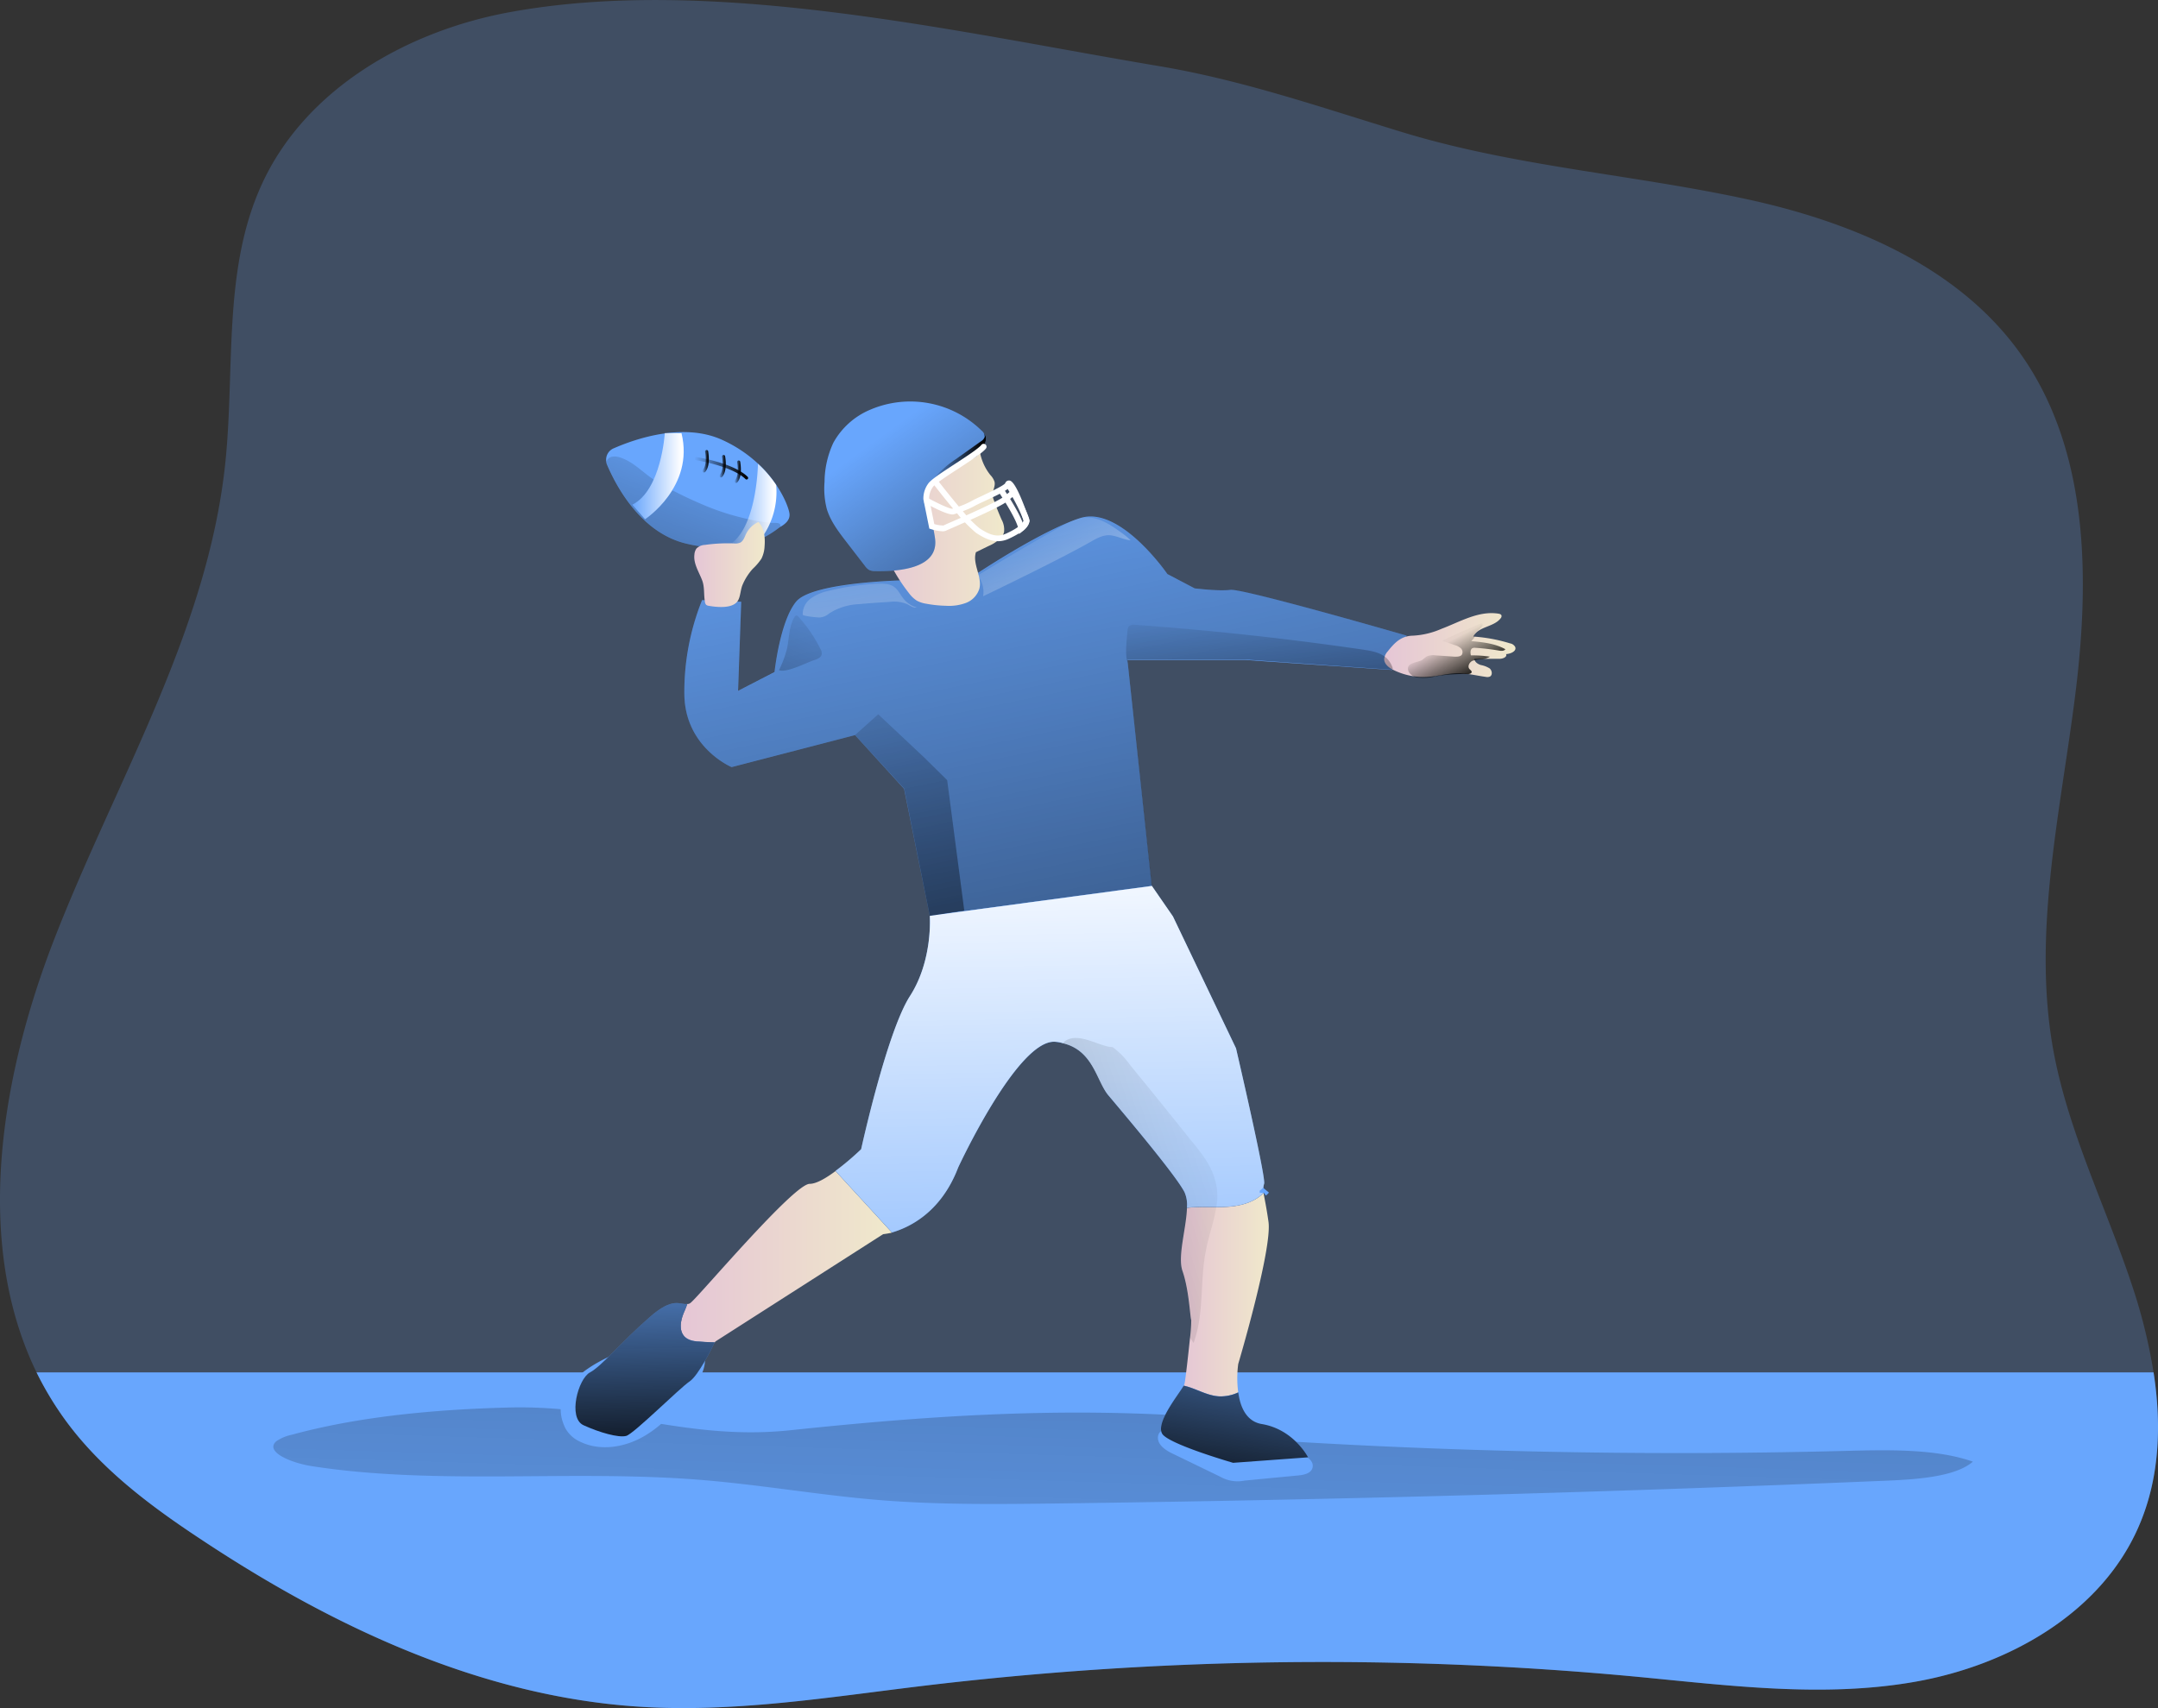 <svg id="Layer_1" data-name="Layer 1" xmlns="http://www.w3.org/2000/svg" xmlns:xlink="http://www.w3.org/1999/xlink" viewBox="0 0 633.13 501.23"><rect x="0" y="0" width="633.13" height="501.23" fill="#333333" stroke="none"/><defs><linearGradient id="linear-gradient" x1="333.35" y1="541.89" x2="354.07" y2="-130.39" gradientUnits="userSpaceOnUse"><stop offset="0" stop-color="#010101" stop-opacity="0"/><stop offset="0.95" stop-color="#010101"/></linearGradient><linearGradient id="linear-gradient-2" x1="218.62" y1="122.85" x2="161.45" y2="287.16" xlink:href="#linear-gradient"/><linearGradient id="linear-gradient-3" x1="221.37" y1="148.57" x2="235.21" y2="148.57" gradientUnits="userSpaceOnUse"><stop offset="0" stop-color="#fff" stop-opacity="0"/><stop offset="0.95" stop-color="#fff"/></linearGradient><linearGradient id="linear-gradient-4" x1="296.04" y1="109.25" x2="380.04" y2="515.84" xlink:href="#linear-gradient"/><linearGradient id="linear-gradient-5" x1="263.36" y1="153.61" x2="302.03" y2="153.61" gradientUnits="userSpaceOnUse"><stop offset="0" stop-color="#e5c6d6"/><stop offset="0.42" stop-color="#ead4d0"/><stop offset="1" stop-color="#f0e9cb"/></linearGradient><linearGradient id="linear-gradient-6" x1="277.05" y1="140.67" x2="296.63" y2="140.67" xlink:href="#linear-gradient"/><linearGradient id="linear-gradient-7" x1="265.22" y1="128.74" x2="342.08" y2="234.89" xlink:href="#linear-gradient"/><linearGradient id="linear-gradient-8" x1="413.55" y1="189.64" x2="452.06" y2="189.64" xlink:href="#linear-gradient-5"/><linearGradient id="linear-gradient-9" x1="425.18" y1="175.35" x2="439.04" y2="201.97" gradientUnits="userSpaceOnUse"><stop offset="0" stop-color="#010101" stop-opacity="0"/><stop offset="0.5" stop-color="#010101" stop-opacity="0.03"/><stop offset="0.95" stop-color="#010101"/></linearGradient><linearGradient id="linear-gradient-10" x1="211.06" y1="165.88" x2="231.75" y2="165.88" xlink:href="#linear-gradient-5"/><linearGradient id="linear-gradient-11" x1="207.1" y1="369.04" x2="269.06" y2="369.04" xlink:href="#linear-gradient-5"/><linearGradient id="linear-gradient-12" x1="353.84" y1="380.2" x2="379.62" y2="380.2" xlink:href="#linear-gradient-5"/><linearGradient id="linear-gradient-13" x1="317.11" y1="439.76" x2="313.33" y2="231.86" xlink:href="#linear-gradient-3"/><linearGradient id="linear-gradient-14" x1="195.54" y1="356.35" x2="197.43" y2="439.82" xlink:href="#linear-gradient"/><linearGradient id="linear-gradient-15" x1="379.17" y1="363.66" x2="364.89" y2="452.71" xlink:href="#linear-gradient"/><linearGradient id="linear-gradient-16" x1="256.17" y1="182.6" x2="303.11" y2="409.75" xlink:href="#linear-gradient"/><linearGradient id="linear-gradient-17" x1="250.48" y1="173.36" x2="185.37" y2="318.27" xlink:href="#linear-gradient"/><linearGradient id="linear-gradient-18" x1="308.4" y1="149.52" x2="349.99" y2="230.17" xlink:href="#linear-gradient-3"/><linearGradient id="linear-gradient-19" x1="255.06" y1="142.52" x2="278.58" y2="334.47" xlink:href="#linear-gradient-3"/><linearGradient id="linear-gradient-20" x1="375.22" y1="175.03" x2="383.41" y2="269.54" xlink:href="#linear-gradient"/><linearGradient id="linear-gradient-21" x1="378.97" y1="336.49" x2="-50.7" y2="480.14" xlink:href="#linear-gradient"/><linearGradient id="linear-gradient-22" x1="192.88" y1="140.02" x2="207.96" y2="140.02" xlink:href="#linear-gradient-3"/><linearGradient id="linear-gradient-23" x1="211.1" y1="137.7" x2="226.86" y2="137.7" xlink:href="#linear-gradient"/><linearGradient id="linear-gradient-24" x1="213.42" y1="135.64" x2="215.3" y2="135.64" xlink:href="#linear-gradient"/><linearGradient id="linear-gradient-25" x1="218.39" y1="137.1" x2="220.28" y2="137.1" xlink:href="#linear-gradient"/><linearGradient id="linear-gradient-26" x1="222.86" y1="138.69" x2="224.74" y2="138.69" xlink:href="#linear-gradient"/></defs><title>American Football </title><path d="M634.66,448.63c-11.12,25.17-38.09,40.28-65.16,45.11s-54.88,1.14-82.29-1.46a984.32,984.32,0,0,0-209.94,2.82c-27.4,3.32-54.91,7.79-82.43,6-46.39-3-90-23.52-128.71-49.24C51.71,442.34,37.62,431.8,27.27,418a95,95,0,0,1-9.18-15C-.43,364.92,7.51,316.51,23.28,275.9c17.93-46.14,44.82-90,50.13-139.18,3-27.88-.88-57.44,11-82.83,12.88-27.63,42.45-44.49,72.41-50C216.36-7.07,287.92,9.72,347.3,19.68c24.7,4.13,47.93,12.22,71.82,19.5,33,10,67,12.29,100.62,19.54,30.81,6.65,62.2,19.72,80.46,45.44,20.12,28.35,20.34,66.11,15.95,100.61s-12.55,69.45-6.37,103.66c4.36,23.89,15.44,45.95,23.09,69A159.47,159.47,0,0,1,639.2,403C641.61,418.55,641,434.36,634.66,448.63Z" transform="translate(-7.37 -0.3)" fill="#68a6fd" opacity="0.24" style="isolation:isolate"/><path d="M634.66,448.63c-11.12,25.17-38.09,40.28-65.16,45.11s-54.88,1.14-82.29-1.46a984.32,984.32,0,0,0-209.94,2.82c-27.4,3.32-54.91,7.79-82.43,6-46.39-3-90-23.52-128.71-49.24C51.71,442.34,37.62,431.8,27.27,418a95,95,0,0,1-9.18-15H639.2C641.61,418.55,641,434.36,634.66,448.63Z" transform="translate(-7.37 -0.3)" fill="#68a6fd"/><path d="M93,421.3a12.74,12.74,0,0,0-4.51,1.87c-3.62,3.07,4.1,6.39,10.55,7.38,36.41,5.62,75.51,1,113,3.93,18.32,1.42,36,4.63,54.35,6.07,16.55,1.3,33.35,1.14,50.06.93q122.45-1.55,244.61-6.71c9.38-.39,20.13-1.24,25.13-5.57-10.85-3.81-24.72-3.48-37.6-3.15-59.91,1.54-120.06.24-179.56-3.87,2.53-1,2-3.26-.3-4.41s-5.54-1.44-8.61-1.67c-41.35-3-80.19-.41-120.76,3.87-30.6,3.23-52.52-7.45-82.63-6.66C134.88,413.88,112.74,415.92,93,421.3Z" transform="translate(-7.37 -0.3)" fill="url(#linear-gradient)"/><path d="M173.21,419.33a9.26,9.26,0,0,0,4.48,4.07c5.74,2.75,12.76,1.64,18.31-1.48s9.87-8,13.78-13.05c1.9-2.44,3.79-5.07,4.31-8.12s-.76-6.64-3.65-7.77a9.2,9.2,0,0,0-4.08-.36C196.05,393.48,165.1,402.62,173.21,419.33Z" transform="translate(-7.37 -0.3)" fill="#68a6fd"/><path d="M392.44,431c-.41,1.62-2.45,2.08-4.11,2.24l-15.82,1.52a10.26,10.26,0,0,1-7.17-1.16l-13.85-6.71c-2.14-1-4.63-2.66-4.38-5a2.21,2.21,0,0,1,1.2-1.83,3.53,3.53,0,0,1,1.91-.08q12.18,1.79,24.26,4.12C377.54,424.64,393.76,425.69,392.44,431Z" transform="translate(-7.37 -0.3)" fill="#68a6fd"/><path d="M239,151.06c.22,2-1.57,3.19-2.67,3.84l-.25.15a28.71,28.71,0,0,1-5.49,3.4,27.8,27.8,0,0,1-8.53,2.31,39,39,0,0,1-13.06-.88c-13.39-3-20.74-16.68-23.49-23.12a4,4,0,0,1-.25-.74c0-.07,0-.1,0-.18a3.61,3.61,0,0,1,2.19-4c6.26-2.74,20.42-7.68,31.83-2.45a39.14,39.14,0,0,1,10.47,6.95,34.9,34.9,0,0,1,5.34,6.22C237.87,146.67,238.89,150,239,151.06Z" transform="translate(-7.37 -0.3)" fill="#68a6fd"/><path d="M236.37,154.65a.55.55,0,0,1,0,.25l-.25.15a28.71,28.71,0,0,1-5.49,3.4,27.8,27.8,0,0,1-8.53,2.31,39,39,0,0,1-13.06-.88c-13.39-3-20.74-16.68-23.49-23.12a4,4,0,0,1-.25-.74c0-.07,0-.1,0-.18a2,2,0,0,1,1.57-1.5,4.4,4.4,0,0,1,2.27.15c3.36,1,6,3.58,8.78,5.67a49,49,0,0,0,7.46,4.39c2.75,1.43,5.56,2.71,8.38,3.91a74.56,74.56,0,0,0,15.84,4.72c1.39.22,2.78.41,4.17.55C234.76,153.81,236.41,153.48,236.37,154.65Z" transform="translate(-7.37 -0.3)" fill="url(#linear-gradient-2)"/><path d="M230.59,158.45a27.8,27.8,0,0,1-8.53,2.31l-.69-.66c7.86-4.72,8.34-22.43,8.38-23.71a34.9,34.9,0,0,1,5.34,6.22A23,23,0,0,1,230.59,158.45Z" transform="translate(-7.37 -0.3)" fill="url(#linear-gradient-3)"/><path d="M272.88,170.61s-.48,0-1.33,0c-5.53.19-26.55,1.21-30.64,6.27-4.73,5.82-6.3,20.63-6.3,20.63l-10.71,5.51.94-26.14-11.49-.48a72.48,72.48,0,0,0-5.2,27.88c.31,15.44,13.86,21.11,13.86,21.11L258.23,216l14.39,15.75,7.56,37.38,65.1-8.82-7.14-66.36h34.44l43.26,2.94,4.21-10.08s-47.89-13.86-51.67-13.44-10.5-.42-10.5-.42l-8-4.2S336,148.55,324.28,152.33s-31.08,16.81-31.08,16.81Z" transform="translate(-7.37 -0.3)" fill="#68a6fd"/><path d="M420.06,186.81l-4,9.66-.18.36-43.23-3H338.16l.09,1.07,7.07,65.34-65.16,8.77-7.52-37.32L258.23,216,222,225.38s-13.51-5.64-13.87-21a73.81,73.81,0,0,1,5.19-27.93l11.55.45-1,26.14,10.74-5.46s1.62-14.86,6.27-20.68c4.12-5,25.15-6.08,30.7-6.26h1.34l20.32-1.44s19.33-13.06,31.06-16.82,25.6,16.38,25.6,16.38l8,4.2a59.45,59.45,0,0,0,10.56.36C372.17,172.93,420.06,186.81,420.06,186.81Z" transform="translate(-7.37 -0.3)" fill="url(#linear-gradient-4)"/><path d="M294.78,132.34a15.05,15.05,0,0,0,3.16,7.36,5.16,5.16,0,0,1,1.22,2c.29,1.3-.63,2.59-.57,3.92a5.27,5.27,0,0,0,.42,1.59q1,2.81,2.22,5.57a6.08,6.08,0,0,1,.71,3.68,3.86,3.86,0,0,1-.93,1.66,11.34,11.34,0,0,1-3.61,2.4l-3.7,1.81c-1.11,3.42,1.89,7.22,1,10.71a6.52,6.52,0,0,1-3.9,4.16,14.17,14.17,0,0,1-5.79.86,36.17,36.17,0,0,1-5.87-.6,8.72,8.72,0,0,1-2.78-.9,9,9,0,0,1-2.35-2.26,50,50,0,0,1-10.57-26.95,17.05,17.05,0,0,1,.26-5.34,13.06,13.06,0,0,1,4.85-6.93,29.44,29.44,0,0,1,7.61-3.95c3.47-1.31,7.18-2.4,10.84-1.79C289.7,129.79,292.11,131.76,294.78,132.34Z" transform="translate(-7.37 -0.3)" fill="url(#linear-gradient-5)"/><path d="M294.52,133.63a7.6,7.6,0,0,1-2.16,1.41c-3.26,1.62-12.47,5.56-13.18,11.23a19.48,19.48,0,0,0,1.18,7.8c-2.7-3-3.18-7.55-3.3-11.56-.14-4.49,2.66-8.72,6.4-11.2a27.44,27.44,0,0,1,11-4C298.22,126.91,296.33,131.71,294.52,133.63Z" transform="translate(-7.37 -0.3)" fill="#68a6fd"/><path d="M294.52,133.63a7.6,7.6,0,0,1-2.16,1.41c-3.26,1.62-12.47,5.56-13.18,11.23a19.48,19.48,0,0,0,1.18,7.8c-2.7-3-3.18-7.55-3.3-11.56-.14-4.49,2.66-8.72,6.4-11.2a27.44,27.44,0,0,1,11-4C298.22,126.91,296.33,131.71,294.52,133.63Z" transform="translate(-7.37 -0.3)" fill="url(#linear-gradient-6)"/><path d="M264.15,167.89a4,4,0,0,1-1.79-.35,4.27,4.27,0,0,1-1.25-1.22l-5.56-7.2c-2.26-2.93-4.57-6-5.61-9.5a24.07,24.07,0,0,1-.66-7.94,27.69,27.69,0,0,1,2.58-11.45,22.11,22.11,0,0,1,10.8-9.7,29.88,29.88,0,0,1,32.75,6.18,2.22,2.22,0,0,1,.86,1.78,2.29,2.29,0,0,1-1.08,1.28L287.84,135a29.2,29.2,0,0,0-5.85,5,9.76,9.76,0,0,0-2.41,7.12c.45,3.61,1.64,7.59,2.12,11.2C282.9,167.37,270.37,168,264.15,167.89Z" transform="translate(-7.37 -0.3)" fill="#68a6fd"/><path d="M264.15,167.89a4,4,0,0,1-1.79-.35,4.27,4.27,0,0,1-1.25-1.22l-5.56-7.2c-2.26-2.93-4.57-6-5.61-9.5a24.07,24.07,0,0,1-.66-7.94,27.69,27.69,0,0,1,2.58-11.45,22.11,22.11,0,0,1,10.8-9.7,29.88,29.88,0,0,1,32.75,6.18,2.22,2.22,0,0,1,.86,1.78,2.29,2.29,0,0,1-1.08,1.28L287.84,135a29.2,29.2,0,0,0-5.85,5,9.76,9.76,0,0,0-2.41,7.12c.45,3.61,1.64,7.59,2.12,11.2C282.9,167.37,270.37,168,264.15,167.89Z" transform="translate(-7.37 -0.3)" fill="url(#linear-gradient-7)"/><path d="M283.9,156.2a12.94,12.94,0,0,1-3.39-.64l-.49-.15-1.74-8.6a7.4,7.4,0,0,1,1.42-4.61c.76-1.1,3.48-2.92,7.87-5.79,3.22-2.1,6.87-4.48,7.72-5.56a.85.85,0,0,1,1.33,1.07c-1,1.28-4.47,3.53-8.12,5.92-3.18,2.07-6.78,4.42-7.4,5.32a5.87,5.87,0,0,0-1.14,3.43l1.52,7.49a9.4,9.4,0,0,0,2.7.42c.12-.07,1-.48,2.37-1.06,4-1.76,14.66-6.41,15.87-7.83l1.72-1.43a.85.85,0,0,1,1.08,1.31l-1.62,1.32c-1.11,1.33-7.35,4.24-16.37,8.18-1.24.54-2.08.91-2.26,1A2.38,2.38,0,0,1,283.9,156.2Z" transform="translate(-7.37 -0.3)" fill="#fff"/><path d="M300.1,159.11c-2.13,0-4.14-1-6.32-2.42a39.47,39.47,0,0,1-5.63-5.78c-.36.13-.66.22-.91.3-1.41.43-6.11-2-8.78-3.48l.83-1.48c2.93,1.64,6.55,3.33,7.43,3.33h.06l.19-.07c-3.17-3.78-6.13-7.65-6.35-7.94l1.34-1c1.41,1.82,4.1,5.26,6.73,8.38a25.69,25.69,0,0,0,3.81-1.68c.5-.3,1.57-.81,2.94-1.44,2.07-1,6.37-3,6.84-3.72a1.14,1.14,0,0,1,1.1-.81h0c.54,0,2,0,5.93,11.48l.08.22,0,.22c-.35,1.8-2.13,3.34-6,5.14A7.52,7.52,0,0,1,300.1,159.11Zm-10.24-8.82a34.4,34.4,0,0,0,4.86,5c2.94,1.94,5.19,2.83,7.95,1.53,3-1.39,4.61-2.62,5-3.73-1.39-4-3.21-8.4-4.17-9.78-.87,1-3.1,2.08-7.32,4.05-1.2.56-2.35,1.09-2.77,1.35A23,23,0,0,1,289.86,150.29Z" transform="translate(-7.37 -0.3)" fill="#fff"/><path d="M306.35,157l-.2-1.43c-.34-2.5-4.52-9.06-6.1-11.38l1.4-1c.52.77,4.6,6.79,6,10.57a1.09,1.09,0,0,0,.26-.66c-.11-.9-3.24-7.36-5.31-10.2l1.37-1c2,2.73,5.46,9.52,5.62,11s-1.52,2.92-1.86,3.17Z" transform="translate(-7.37 -0.3)" fill="#fff"/><path d="M447,180.37c.35.06.75.17.88.5a.93.93,0,0,1-.24.86c-2,2.62-6.62,2.38-8,5.36a47.07,47.07,0,0,1,10.77,2,2.11,2.11,0,0,1,1.51,1.07c.45,1.24-1.37,2-2.69,2.08.4.81-.89,1.36-1.8,1.37l-7.51,0c.08.93,1,1.55,1.91,1.83a7.45,7.45,0,0,1,2.59,1c.72.61.9,1.95.07,2.39a2,2,0,0,1-1.21.09c-2.76-.37-5.49-1.09-8.28-1.07s-5.78.86-8.69,1.06a20,20,0,0,1-10.09-2c-1.35-.66-2.79-1.76-2.74-3.27a4,4,0,0,1,1.05-2.23c2.12-2.68,4-4.5,7.31-4.58a23.78,23.78,0,0,0,8.41-2C435.61,182.83,441.09,179.44,447,180.37Z" transform="translate(-7.37 -0.3)" fill="url(#linear-gradient-8)"/><path d="M424.77,193.83a10.5,10.5,0,0,1,1.19-.92,4.79,4.79,0,0,1,2.61-.31l5.6.39c.76,0,1.66,0,2.09-.58a1.54,1.54,0,0,0-.3-1.88,4.44,4.44,0,0,0-1.81-.95l-3.66-1.25q5.52-2.67,11.18-5a.65.65,0,0,1,.51-.05c.28.13.2.56,0,.83a9.81,9.81,0,0,1-1.5,1.45,2,2,0,0,0-.76,1.86l-.9,1c3.45.33,7,.7,10,2.38-.37.58-1.23.52-1.91.4a65.81,65.81,0,0,0-6.86-.81,1.67,1.67,0,0,0-.83.08c-.73.33-.68,1.36-.51,2.14a31.54,31.54,0,0,1,5.58.39,6.09,6.09,0,0,1-2.16.74,10.62,10.62,0,0,0-2.94.45c-.91.41-1.55,1.66-.91,2.41.26.3.68.53.66.91s-.66.6-1.14.59a48.83,48.83,0,0,0-9.58.68,13.58,13.58,0,0,1-5.41.3,3.34,3.34,0,0,1-2.38-1.74C419.54,194.54,423.47,194.83,424.77,193.83Z" transform="translate(-7.37 -0.3)" fill="url(#linear-gradient-9)"/><path d="M228.2,167.23a16.9,16.9,0,0,0,2.57-3,9.13,9.13,0,0,0,.92-3.68c.2-2.5-.07-5.25-1.79-7.08a7.35,7.35,0,0,0-3.66,3.53c-.46,1-.79,2.1-1.74,2.55a3.71,3.71,0,0,1-1.76.21,47.69,47.69,0,0,0-8.53.43,3.73,3.73,0,0,0-2.51,1.07,3.47,3.47,0,0,0-.6,1.77c-.33,2.68,1.35,5.09,2.3,7.63.71,1.92.42,4.09.77,6.11a1.7,1.7,0,0,0,.37,1,1.5,1.5,0,0,0,.74.29c2.53.45,7.21.92,8.64-1.6.7-1.23.71-3.17,1.3-4.53A16.7,16.7,0,0,1,228.2,167.23Z" transform="translate(-7.37 -0.3)" fill="url(#linear-gradient-10)"/><path d="M269.06,362a22.71,22.71,0,0,1-2.59.45l-49.23,31.5s0,.09-.18.27c-1.34,0-2.59-.09-3.94-.18-1.79-.09-3.67-.27-4.92-1.52-1.7-1.79-1.16-4.74-.18-7.07.36-.81.72-1.7,1-2.51a1.42,1.42,0,0,0,1.07-.45c2.51-2,30.16-34.81,34.82-34.81,2,0,4.83-1.7,7.61-3.76C256.89,348.72,263.69,356.06,269.06,362Z" transform="translate(-7.37 -0.3)" fill="url(#linear-gradient-11)"/><path d="M213.12,394c1.35.09,2.6.18,3.94.18-.72,1.52-4.74,9.67-7.34,11.46-2.86,1.88-16.38,15.39-18.62,16s-7.87-1-12.53-3.13-1.61-13.61,1.88-15.49,8.78-8.5,17.28-16c7.25-6.53,9.22-3.67,11.28-4.12-.27.81-.63,1.7-1,2.51-1,2.33-1.52,5.28.18,7.07C209.45,393.74,211.33,393.92,213.12,394Z" transform="translate(-7.37 -0.3)" fill="#68a6fd"/><path d="M370.65,400.54a31.37,31.37,0,0,0,0,8.33,12,12,0,0,1-5.82,1.16c-3.58-.27-6.8-2.41-10.2-3.13a1.2,1.2,0,0,0,.27-.63c.27-1.07,1.07-8.32,1.61-13.42a42.33,42.33,0,0,0,.36-5.19c-.36-1-.63-8.87-2.6-14.5-1.43-4.3,1.17-12.53,1.34-18.35a3.2,3.2,0,0,1,.9-.18,73.51,73.51,0,0,1,7.7-.09c1.43,0,2.77-.09,4.11-.18,3.58-.36,7.25-1.43,9.76-4,.27,1.61.81,4,1.43,8.33C380.76,366.53,370.65,400.54,370.65,400.54Z" transform="translate(-7.37 -0.3)" fill="url(#linear-gradient-12)"/><path d="M354.9,350.15c-2.51-5-18.53-23.89-22.29-28.37s-4.47-14.5-15.48-15.75-28.64,36.87-28.64,36.87c-5.2,13.61-14.86,17.73-19.43,19.07-5.37-5.91-12.17-13.25-16.55-18.08a79.78,79.78,0,0,0,7.51-6.36s7.52-34.37,14.32-44.93,5.82-23.54,5.82-23.54l65.16-8.77,6.18,8.95L370,307.91s8.87,38.13,8.24,39.74a5.75,5.75,0,0,0-.18,2.59v.09c-2.51,2.6-6.18,3.67-9.76,4-3.84.36-7.87-.09-11.81.27a3.2,3.2,0,0,0-.9.18A9.23,9.23,0,0,0,354.9,350.15Z" transform="translate(-7.37 -0.3)" fill="#68a6fd"/><path d="M378.26,347.65a5.75,5.75,0,0,0-.18,2.59v.09c-2.51,2.6-6.18,3.67-9.76,4-1.34.09-2.68.18-4.11.18a73.51,73.51,0,0,0-7.7.09,3.2,3.2,0,0,0-.9.18,9.23,9.23,0,0,0-.71-4.66c-2.51-5-18.53-23.89-22.29-28.37-3.58-4.12-4.38-13.16-13.33-15.3a7.65,7.65,0,0,0-2.15-.45c-11-1.26-28.64,36.87-28.64,36.87-5.2,13.61-14.86,17.73-19.43,19.07-5.37-5.91-12.17-13.25-16.55-18.08a79.78,79.78,0,0,0,7.51-6.36s7.52-34.37,14.32-44.93,5.82-23.54,5.82-23.54l65.16-8.77,6.18,8.95L370,307.91S378.89,346,378.26,347.65Z" transform="translate(-7.37 -0.3)" fill="url(#linear-gradient-13)"/><path d="M391.15,427.93l-22,1.61s-17.36-5-20.5-8.14c-2.86-2.95,4.48-11.82,6-14.5,3.4.72,6.62,2.86,10.2,3.13a12,12,0,0,0,5.82-1.16c.54,4.2,2.33,8.59,7,9.31C387,419.79,391.15,427.93,391.15,427.93Z" transform="translate(-7.37 -0.3)" fill="#68a6fd"/><path d="M213.12,394c1.35.09,2.6.18,3.94.18-.72,1.52-4.74,9.67-7.34,11.46-2.86,1.88-16.38,15.39-18.62,16s-7.87-1-12.53-3.13-1.61-13.61,1.88-15.49,8.78-8.5,17.28-16c7.25-6.53,9.22-3.67,11.28-4.12-.27.81-.63,1.7-1,2.51-1,2.33-1.52,5.28.18,7.07C209.45,393.74,211.33,393.92,213.12,394Z" transform="translate(-7.37 -0.3)" fill="url(#linear-gradient-14)"/><path d="M391.15,427.93l-22,1.61s-17.36-5-20.5-8.14c-2.86-2.95,4.48-11.82,6-14.5,3.4.72,6.62,2.86,10.2,3.13a12,12,0,0,0,5.82-1.16c.54,4.2,2.33,8.59,7,9.31C387,419.79,391.15,427.93,391.15,427.93Z" transform="translate(-7.37 -0.3)" fill="url(#linear-gradient-15)"/><path d="M378.08,350.33v-.09a5.32,5.32,0,0,0,.72-.71" transform="translate(-7.37 -0.3)" fill="none" stroke="#68a6fd" stroke-miterlimit="10" stroke-width="2.24"/><polygon points="282.9 267.15 272.79 268.76 265.27 231.44 250.86 215.68 257.66 209.6 271.09 222.22 277.89 228.93 282.9 267.15" fill="url(#linear-gradient-16)"/><path d="M246.26,194c1-.31,2.09-.82,2.21-1.83a2.71,2.71,0,0,0-.38-1.42,41.65,41.65,0,0,0-6.54-9.56.77.77,0,0,0-.47-.31c-.28,0-.48.24-.62.47-1.61,2.71-1.54,6-2.15,9.13a31.42,31.42,0,0,1-2.4,6.47C238.12,197.82,243.92,194.75,246.26,194Z" transform="translate(-7.37 -0.3)" fill="url(#linear-gradient-17)"/><path d="M327.25,159.34c1.65-.94,3.38-1.94,5.28-2,2.25,0,4.31,1.31,6.55,1.51a17.77,17.77,0,0,0-2.63-2.19c-3.2-2.33-6.75-4.76-10.69-4.51-2.49.15-4.77,1.38-6.95,2.6q-12.13,6.75-24,14.05a.8.8,0,0,0-.28.24c-.17.27,0,.62.2.89a7.56,7.56,0,0,1,1.07,5.33C298.49,174,318.82,164.16,327.25,159.34Z" transform="translate(-7.37 -0.3)" fill="url(#linear-gradient-18)"/><path d="M259.28,177.58q4.44-.39,8.9-.65a10.21,10.21,0,0,1,5.41.68c.88.45,1.78,1.19,2.73.92a7.46,7.46,0,0,1-3.78-2.44c-1-1.17-1.59-2.66-2.82-3.56-1.5-1.09-3.51-1-5.36-.92a75.67,75.67,0,0,0-14.05,2.1,13.68,13.68,0,0,0-5.05,2.19,5.68,5.68,0,0,0-2.38,4.75c0,.45,4.46.87,5,.83a4.74,4.74,0,0,0,2.74-1.16A17.47,17.47,0,0,1,259.28,177.58Z" transform="translate(-7.37 -0.3)" fill="url(#linear-gradient-19)"/><path d="M416,196.47l-.18.36-43.23-3H338.16l.09,1.07c-.89-2.68-.36-5.91-.09-9.57.09-.45.09-1.08.54-1.35a2.19,2.19,0,0,1,1.52-.35q33.7,2.41,67.31,7.33c2.32.36,4.92.81,6.71,2.51A7.11,7.11,0,0,1,416,196.47Z" transform="translate(-7.37 -0.3)" fill="url(#linear-gradient-20)"/><path d="M364.21,354.54c-.63,4.21-2.24,8.32-3,12.53-1.88,8.95-.44,18.62-3.67,27.3-.35-.54-.62-1-1-1.52a42.33,42.33,0,0,0,.36-5.19c-.36-1-.63-8.87-2.6-14.5-1.43-4.3,1.17-12.53,1.34-18.35a9.23,9.23,0,0,0-.71-4.66c-2.51-5-18.53-23.89-22.29-28.37-3.58-4.12-4.38-13.16-13.33-15.3,0-.18.17-.36.35-.54,3.94-3.13,10.39,1.61,14.14,1.61a22.5,22.5,0,0,1,5,5.1c6.08,7.43,12.08,14.86,18.08,22.38,3.22,3.85,6.44,8,7.34,13A18.2,18.2,0,0,1,364.21,354.54Z" transform="translate(-7.37 -0.3)" fill="url(#linear-gradient-21)"/><path d="M202.41,127.4s-1,16.74-9.53,21l3.74,4.25s14.55-9.53,10.69-25.24Z" transform="translate(-7.37 -0.3)" fill="#68a6fd"/><path d="M202.41,127.4s-1,16.74-9.53,21l3.74,4.25s14.55-9.53,10.69-25.24Z" transform="translate(-7.37 -0.3)" fill="url(#linear-gradient-22)"/><path d="M226.41,141a.44.44,0,0,1-.32-.13c-4-3.88-14.5-5.53-14.6-5.54a.47.47,0,0,1-.39-.52.44.44,0,0,1,.53-.39c.44.07,10.92,1.7,15.1,5.8a.45.45,0,0,1,0,.64A.47.47,0,0,1,226.41,141Z" transform="translate(-7.37 -0.3)" fill="url(#linear-gradient-23)"/><path d="M213.87,138.93a.44.44,0,0,1-.3-.12.45.45,0,0,1,0-.64c1.38-1.53.68-5.24.67-5.28a.45.45,0,0,1,.89-.17c0,.17.8,4.19-.88,6.06A.45.45,0,0,1,213.87,138.93Z" transform="translate(-7.37 -0.3)" fill="url(#linear-gradient-24)"/><path d="M218.85,140.39a.42.42,0,0,1-.3-.12.46.46,0,0,1,0-.65c1.38-1.52.67-5.23.67-5.27a.46.46,0,0,1,.36-.54.46.46,0,0,1,.53.36c0,.18.8,4.2-.88,6.07A.45.45,0,0,1,218.85,140.39Z" transform="translate(-7.37 -0.3)" fill="url(#linear-gradient-25)"/><path d="M223.32,142a.45.45,0,0,1-.34-.76c1.37-1.52.67-5.23.66-5.27a.46.46,0,0,1,.36-.54.48.48,0,0,1,.54.36c0,.18.8,4.2-.88,6.06A.46.46,0,0,1,223.32,142Z" transform="translate(-7.37 -0.3)" fill="url(#linear-gradient-26)"/></svg>
